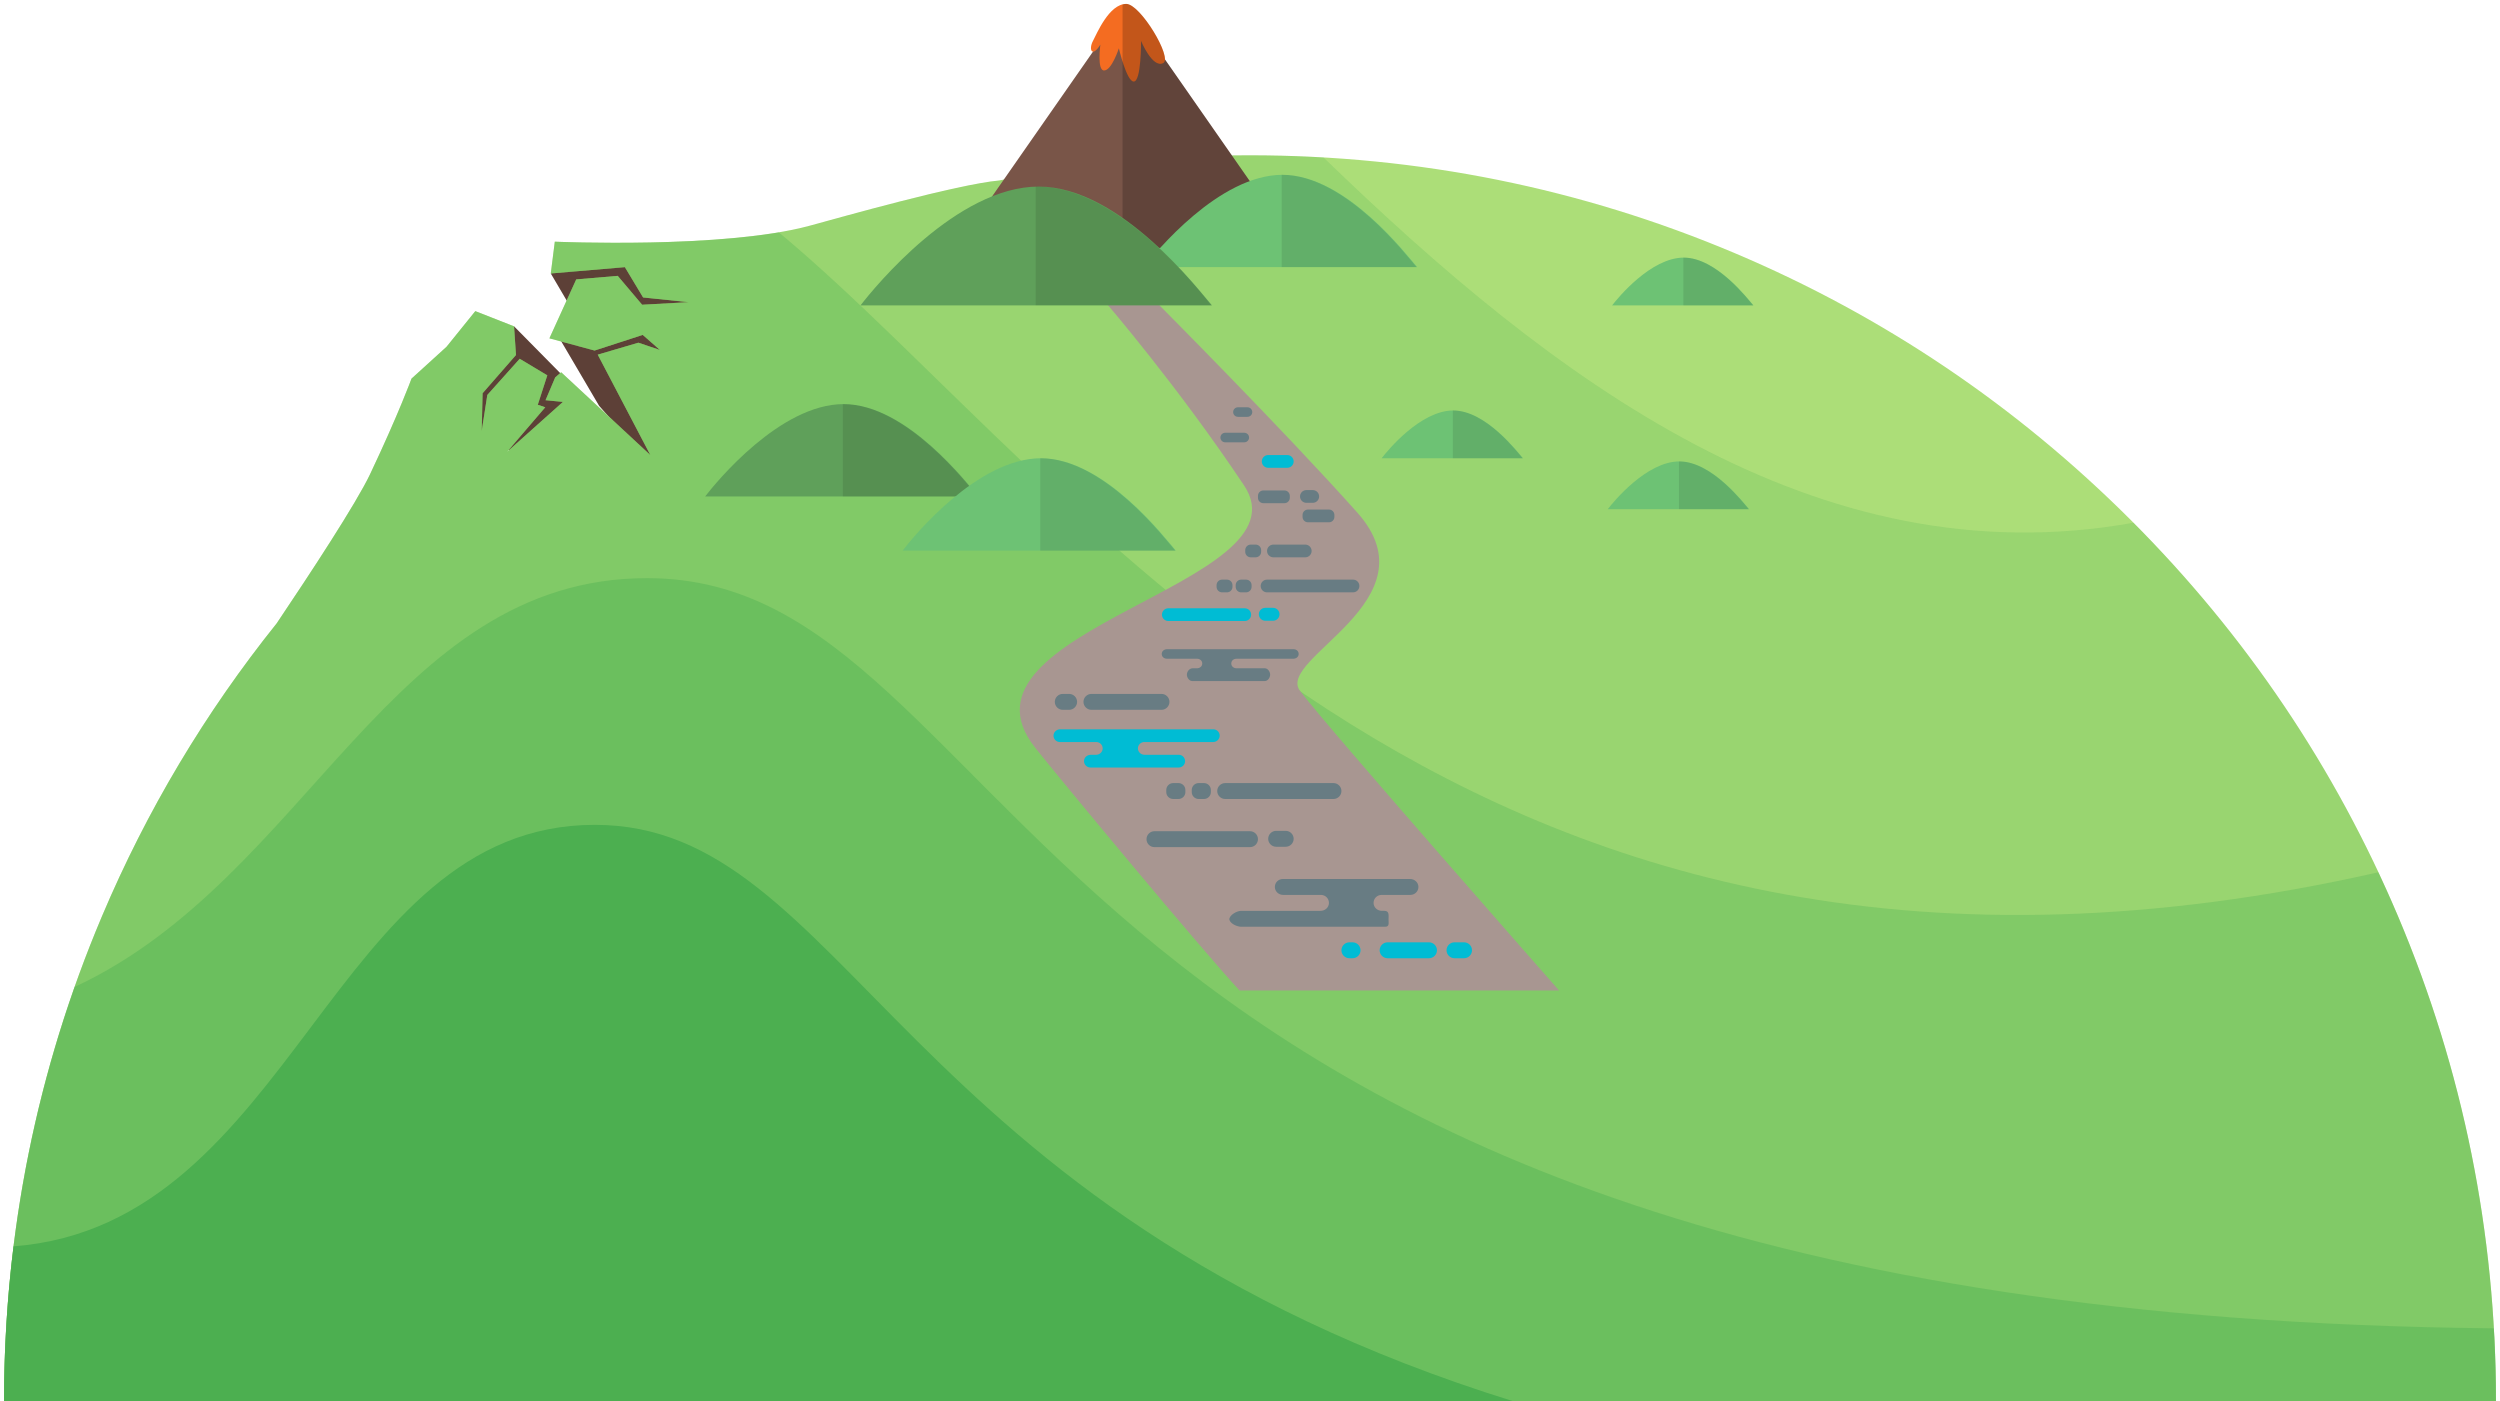 <?xml version="1.0" encoding="utf-8"?>
<!-- Generator: Adobe Illustrator 16.0.0, SVG Export Plug-In . SVG Version: 6.00 Build 0)  -->
<!DOCTYPE svg PUBLIC "-//W3C//DTD SVG 1.1//EN" "http://www.w3.org/Graphics/SVG/1.1/DTD/svg11.dtd">
<svg version="1.1" xmlns="http://www.w3.org/2000/svg" xmlns:xlink="http://www.w3.org/1999/xlink" x="0px" y="0px" width="785px"
	 height="440.001px" viewBox="0 0 785 440.001" enable-background="new 0 0 785 440.001" xml:space="preserve">
<g id="Elements_Planet_03">
</g>
<g id="Planet_03">
</g>
<g id="Elements_Planet_02">
</g>
<g id="Planet_02">
</g>
<g id="Elements_Planet_01">
</g>
<g id="Planet_01">
	<g>
		<polygon fill="#5D4037" points="161.417,102.47 181.211,122.531 166.576,142.707 153.995,140.1 145.387,131.123 149.237,118.862 
					"/>
		<polygon fill="#5D4037" points="172.948,85.872 181.426,100.304 196.66,101.353 217.418,97.577 218.675,88.069 201.93,84.049 
			184.002,81.6 		"/>
		<polygon fill="#5D4037" points="175.936,106.686 188.118,127.42 206.209,147.887 208.946,110.623 202.186,103.895 
			183.459,106.651 		"/>
		<path fill="#ACDE78" d="M669.143,163.359c-35.93-35.93-77.768-64.139-124.357-83.843c-48.234-20.401-99.47-30.746-152.285-30.746
			c-26.692,0-52.982,2.646-78.685,7.895c-13.261,1.199-50.003,11.612-59.606,14.222c-27,7.333-80,5-80,5l-1.262,9.985l23.262-1.985
			l5.721,9.518l14.279,1.482l-14.578,0.797l-7.662-9.063l-13.031,1.106l-8.421,18.513l14.179,3.832l15.125-4.909l5.389,4.725
			l-6.76-2.282l-12.762,3.756l16.521,31.526l-28-26l-1.869,1.612l-3.041,7.165l5.459,0.535l-17.549,15.688l12-14l-2.344-0.791
			l2.99-9.242l-8.666-5.199l-10.17,11.354l-1.766,11.328l0.283-11.859l10.486-12.009l-0.607-8.998l-12.166-4.781l-9.041,11.198
			l-11,10c0,0-4,11-13,30c-4.338,9.154-18.811,31.2-29.334,46.854c-22.414,27.969-40.81,58.756-54.859,91.976
			C11.616,335.95,1.27,387.187,1.27,440.001h782.46c0-52.814-10.344-104.051-30.746-152.284
			C733.281,241.128,705.072,199.288,669.143,163.359z"/>
		<path opacity="0.2" fill="#4CAF50" d="M669.902,164.139c-99.686,17.894-182.447-45.064-254.32-114.697
			c-7.657-0.442-15.352-0.671-23.082-0.671c-26.692,0-52.982,2.646-78.685,7.895c-13.261,1.199-50.003,11.612-59.606,14.222
			c-27,7.333-80,5-80,5l-1.262,9.985l23.262-1.985l5.721,9.518l14.279,1.482l-14.578,0.797l-7.662-9.063l-13.031,1.106
			l-8.421,18.513l14.179,3.832l15.125-4.909l5.389,4.725l-6.76-2.282l-12.762,3.756l16.521,31.526l-28-26l-1.869,1.612l-3.041,7.165
			l5.459,0.535l-17.549,15.688l12-14l-2.344-0.791l2.99-9.242l-8.666-5.199l-10.17,11.354l-1.766,11.328l0.283-11.859l10.486-12.009
			l-0.607-8.998l-12.166-4.781l-9.041,11.198l-11,10c0,0-4,11-13,30c-4.338,9.154-18.811,31.2-29.334,46.854
			c-22.414,27.969-40.81,58.756-54.859,91.976C11.616,335.95,1.27,387.187,1.27,440.001h782.46
			c0-52.814-10.344-104.051-30.746-152.284C733.422,241.461,705.467,199.895,669.902,164.139z"/>
		<path opacity="0.3" fill="#4CAF50" d="M746.793,273.891C460.842,338.7,339.307,151.767,244.549,72.957
			c-28.271,4.781-70.339,2.93-70.339,2.93l-1.262,9.985l23.262-1.985l5.721,9.518l14.279,1.482l-14.578,0.797l-7.662-9.063
			l-13.031,1.106l-8.421,18.513l14.179,3.832l15.125-4.909l5.389,4.725l-6.76-2.282l-12.762,3.756l16.521,31.526l-28-26
			l-1.869,1.612l-3.041,7.165l5.459,0.535l-17.549,15.688l12-14l-2.344-0.791l2.99-9.242l-8.666-5.199l-10.17,11.354l-1.766,11.328
			l0.283-11.859l10.486-12.009l-0.607-8.998l-12.166-4.781l-9.041,11.198l-11,10c0,0-4,11-13,30
			c-4.338,9.154-18.811,31.2-29.334,46.854c-22.414,27.969-40.81,58.756-54.859,91.976C11.616,335.95,1.27,387.187,1.27,440.001
			h782.46c0-52.814-10.344-104.051-30.746-152.284C751.014,283.056,748.934,278.456,746.793,273.891z"/>
		<path opacity="0.4" fill="#4CAF50" d="M203.186,181.534c-80.545,0-106.413,94.282-179.768,128.372
			C8.714,351.558,1.27,395.211,1.27,440.001h782.46c0-7.672-0.225-15.309-0.66-22.909
			C318.238,412.681,323.494,181.534,203.186,181.534z"/>
		<path fill="#4CAF50" d="M186.778,258.999c-82.756,0-94.323,125.535-182.528,132.356c-1.982,16.035-2.979,32.264-2.979,48.646
			h473.908C281.755,379.897,265.799,258.999,186.778,258.999z"/>
	</g>
	<g>
		<path id="XMLID_146_" fill="#A89691" d="M347.209,95c0,0,22.721,26.367,43.439,57.443c20.717,31.076-95.078,45.177-65.605,82.337
			c7.941,10.014,52.08,63.22,64.166,76.22c44.666,0,100.333,0,100.333,0s-72-81.723-81.333-94.057
			c-7.736-10.223,42.666-28.306,18-55.973c-23.07-25.875-63-65.971-63-65.971H347.209z"/>
		<path fill="#687C83" d="M402.838,276h39.922c1.399,0,2.604,1.061,2.625,2.459c0.021,1.418-1.121,2.541-2.533,2.541h-9.018
			c-1.416,0-2.56,1.127-2.533,2.547c0.025,1.395,1.221,2.453,2.615,2.453h0.758c1.646,0,1.326,1.402,1.326,2.801v-0.225
			c0,1.4,0.321,2.424-1.08,2.424h-45.162c-1.4,0-3.758-1.096-3.758-2.494v0.219c0-1.398,2.358-2.725,3.758-2.725h24.915
			c1.396,0,2.593-1.059,2.618-2.453c0.025-1.42-1.118-2.547-2.533-2.547h-11.836c-1.395,0-2.592-1.059-2.617-2.453
			C400.28,277.125,401.423,276,402.838,276z"/>
		<path fill="#687C83" d="M395,263.5c0,1.381-1.119,2.5-2.5,2.5h-30c-1.381,0-2.5-1.119-2.5-2.5l0,0c0-1.381,1.119-2.5,2.5-2.5h30
			C393.881,261,395,262.119,395,263.5L395,263.5z"/>
		<path fill="#687C83" d="M418.709,250.886h-34c-1.375,0-2.5-1.125-2.5-2.5l0,0c0-1.375,1.125-2.5,2.5-2.5h34
			c1.375,0,2.5,1.125,2.5,2.5l0,0C421.209,249.761,420.084,250.886,418.709,250.886z"/>
		<path fill="#687C83" d="M403.709,265.886h-3c-1.375,0-2.5-1.125-2.5-2.5l0,0c0-1.375,1.125-2.5,2.5-2.5h3
			c1.375,0,2.5,1.125,2.5,2.5l0,0C406.209,264.761,405.084,265.886,403.709,265.886z"/>
		<path fill="#00BCD4" d="M392.852,193c0,1.104-0.896,2-2,2h-24c-1.105,0-2-0.896-2-2l0,0c0-1.105,0.895-2,2-2h24
			C391.957,191,392.852,191.895,392.852,193L392.852,193z"/>
		<path fill="#00BCD4" d="M399.741,194.917h-2.438c-1.117,0-2.031-0.914-2.031-2.031l0,0c0-1.117,0.914-2.031,2.031-2.031h2.438
			c1.117,0,2.031,0.914,2.031,2.031l0,0C401.772,194.003,400.858,194.917,399.741,194.917z"/>
		<path fill="#687C83" d="M378.043,250.886h-1.67c-1.19,0-2.164-0.975-2.164-2.164v-0.67c0-1.191,0.974-2.166,2.164-2.166h1.67
			c1.191,0,2.166,0.975,2.166,2.166v0.67C380.209,249.911,379.235,250.886,378.043,250.886z"/>
		<path fill="#687C83" d="M370.043,250.886h-1.67c-1.19,0-2.164-0.975-2.164-2.164v-0.67c0-1.191,0.974-2.166,2.164-2.166h1.67
			c1.191,0,2.166,0.975,2.166,2.166v0.67C372.209,249.911,371.235,250.886,370.043,250.886z"/>
		<path fill="#687C83" d="M364.709,222.886h-22c-1.375,0-2.5-1.125-2.5-2.5l0,0c0-1.375,1.125-2.5,2.5-2.5h22
			c1.375,0,2.5,1.125,2.5,2.5l0,0C367.209,221.761,366.084,222.886,364.709,222.886z"/>
		<path fill="#687C83" d="M335.709,222.886h-2c-1.375,0-2.5-1.125-2.5-2.5l0,0c0-1.375,1.125-2.5,2.5-2.5h2
			c1.375,0,2.5,1.125,2.5,2.5l0,0C338.209,221.761,337.084,222.886,335.709,222.886z"/>
		<path fill="#687C83" d="M426.852,184c0,1.104-0.896,2-2,2h-27c-1.105,0-2-0.896-2-2l0,0c0-1.105,0.895-2,2-2h27
			C425.956,182,426.852,182.895,426.852,184L426.852,184z"/>
		<path fill="#687C83" d="M393,184.268c0,0.957-0.775,1.732-1.732,1.732h-1.535c-0.957,0-1.732-0.775-1.732-1.732v-0.535
			c0-0.957,0.775-1.732,1.732-1.732h1.535c0.957,0,1.732,0.775,1.732,1.732V184.268z"/>
		<path fill="#687C83" d="M387,184.268c0,0.957-0.775,1.732-1.732,1.732h-1.535c-0.957,0-1.732-0.775-1.732-1.732v-0.535
			c0-0.957,0.775-1.732,1.732-1.732h1.535c0.957,0,1.732,0.775,1.732,1.732V184.268z"/>
		<path fill="#687C83" d="M411.852,173c0,1.104-0.896,2-2,2h-10c-1.105,0-2-0.896-2-2l0,0c0-1.105,0.895-2,2-2h10
			C410.957,171,411.852,171.895,411.852,173L411.852,173z"/>
		<path fill="#687C83" d="M419,162.309c0,0.934-0.757,1.691-1.69,1.691h-6.619c-0.934,0-1.69-0.757-1.69-1.691v-0.617
			c0-0.934,0.757-1.691,1.69-1.691h6.619c0.934,0,1.69,0.757,1.69,1.691V162.309z"/>
		<path fill="#00BCD4" d="M406.209,144.887c0,1.105-0.896,2-2,2h-6c-1.105,0-2-0.895-2-2l0,0c0-1.105,0.895-2,2-2h6
			C405.313,142.887,406.209,143.781,406.209,144.887L406.209,144.887z"/>
		<path fill="#687C83" d="M405,156.309c0,0.934-0.757,1.691-1.69,1.691h-6.619c-0.934,0-1.69-0.757-1.69-1.691v-0.617
			c0-0.934,0.757-1.691,1.69-1.691h6.619c0.934,0,1.69,0.757,1.69,1.691V156.309z"/>
		<path fill="#687C83" d="M414.209,155.887c0,1.105-0.896,2-2,2h-2c-1.105,0-2-0.895-2-2l0,0c0-1.105,0.895-2,2-2h2
			C413.313,153.887,414.209,154.781,414.209,155.887L414.209,155.887z"/>
		<path fill="#687C83" d="M390.709,138.887h-6c-0.829,0-1.5-0.672-1.5-1.5l0,0c0-0.828,0.671-1.5,1.5-1.5h6
			c0.828,0,1.5,0.672,1.5,1.5l0,0C392.209,138.215,391.538,138.887,390.709,138.887z"/>
		<path fill="#687C83" d="M391.709,130.887h-3c-0.828,0-1.5-0.672-1.5-1.5l0,0c0-0.828,0.672-1.5,1.5-1.5h3
			c0.828,0,1.5,0.672,1.5,1.5l0,0C393.209,130.215,392.538,130.887,391.709,130.887z"/>
		<path fill="#687C83" d="M396,173.268c0,0.957-0.775,1.732-1.732,1.732h-1.535c-0.957,0-1.732-0.775-1.732-1.732v-0.535
			c0-0.957,0.775-1.732,1.732-1.732h1.535c0.957,0,1.732,0.775,1.732,1.732V173.268z"/>
		<path fill="#00BCD4" d="M380.981,229h-48.105c-1.105,0-2.057,0.861-2.074,1.967c-0.018,1.121,0.887,2.033,2.002,2.033h11.432
			c1.117,0,2.021,0.914,2.001,2.037c-0.021,1.102-0.966,1.963-2.066,1.963h-1.593c-1.301,0-2.197,0.895-2.197,2l0,0
			c0,1.105,0.896,2,2.002,2h27.734c1.105,0,2.002-0.895,2.002-2l0,0c0-1.105-0.896-2-2.002-2h-10.742
			c-1.104,0-2.048-0.861-2.068-1.963c-0.021-1.123,0.883-2.037,2.002-2.037h21.607c1.102,0,2.047-0.861,2.068-1.963
			C383.002,229.914,382.098,229,380.981,229z"/>
		<path fill="#687C83" d="M406.132,203.844h-39.636c-0.91,0-1.694,0.562-1.709,1.473c-0.014,0.924,0.73,1.527,1.65,1.527h9.418
			c0.922,0,1.666,0.605,1.648,1.531c-0.018,0.908-0.794,1.469-1.703,1.469h-1.311c-1.073,0-1.812,1.088-1.812,2l0,0
			c0,0.91,0.739,2,1.649,2h22.853c0.911,0,1.649-1.09,1.649-2l0,0c0-0.912-0.738-2-1.649-2h-8.852c-0.909,0-1.688-0.561-1.704-1.469
			c-0.018-0.926,0.729-1.531,1.648-1.531h17.804c0.907,0,1.688-0.561,1.704-1.469C407.799,204.449,407.053,203.844,406.132,203.844z
			"/>
		<path fill="#00BCD4" d="M448.709,300.887h-13c-1.375,0-2.5-1.125-2.5-2.5l0,0c0-1.375,1.125-2.5,2.5-2.5h13
			c1.375,0,2.5,1.125,2.5,2.5l0,0C451.209,299.762,450.084,300.887,448.709,300.887z"/>
		<path fill="#00BCD4" d="M459.709,300.887h-3c-1.375,0-2.5-1.125-2.5-2.5l0,0c0-1.375,1.125-2.5,2.5-2.5h3
			c1.375,0,2.5,1.125,2.5,2.5l0,0C462.209,299.762,461.084,300.887,459.709,300.887z"/>
		<path fill="#00BCD4" d="M424.709,300.887h-1c-1.375,0-2.5-1.125-2.5-2.5l0,0c0-1.375,1.125-2.5,2.5-2.5h1
			c1.375,0,2.5,1.125,2.5,2.5l0,0C427.209,299.762,426.084,300.887,424.709,300.887z"/>
	</g>
	<g>
		<path fill="#5FA05A" d="M221.417,155.887c3.53-4.588,23.563-29,43.5-29c19.938,0,39.15,25.441,42.293,29"/>
		<path opacity="0.1" d="M264.653,155.887h42.355c-3.143-3.559-22.355-29-42.292-29c-0.021,0-0.042,0.002-0.063,0.002V155.887z"/>
	</g>
	<g>
		<path fill="#6DC274" d="M283.417,172.886c3.53-4.587,23.563-28.999,43.5-28.999c19.938,0,39.15,25.44,42.293,28.999"/>
		<path opacity="0.1" d="M326.653,172.886h42.355c-3.143-3.559-22.355-28.999-42.292-28.999c-0.021,0-0.042,0.002-0.063,0.002
			V172.886z"/>
	</g>
	<g>
		<polygon fill="#795548" points="353.645,1.229 300.236,77.859 407.053,77.859 		"/>
		<path fill="#F46C21" d="M353.645,1.229c-5.418,0-9.279,9.427-10.449,11.61c-1.451,2.71-0.291,5.419,2.322,1.161
			c0,0-1.117,8.128,1.16,8.128c2.42,0,4.645-6.967,4.645-6.967s2.422,10.361,4.645,10.45c2.419,0.097,2.322-12.772,2.322-12.772
			s3.579,8.715,6.967,6.967C368.254,18.258,358.096,1.229,353.645,1.229z"/>
		<path opacity="0.2" d="M352.484,77.859h54.569l-41.26-59.201c0.139-4.188-8.223-17.43-12.148-17.43
			c-0.396,0-0.781,0.063-1.161,0.158V77.859z"/>
	</g>
	<g>
		<path fill="#6DC274" d="M359.209,83.887c3.529-4.588,23.562-29,43.5-29s39.148,25.441,42.291,29"/>
		<path opacity="0.1" d="M402.446,83.887h42.354c-3.143-3.559-22.354-29-42.291-29c-0.021,0-0.042,0.002-0.062,0.002V83.887z"/>
	</g>
	<g>
		<path fill="#5FA05A" d="M270.209,95.887c4.54-5.901,30.308-37.303,55.953-37.303s50.357,32.726,54.399,37.303"/>
		<path opacity="0.1" d="M325.208,95.844h55.095c-4.042-5-29.062-37.281-54.707-37.281c-0.027,0-0.388,0.024-0.388,0.024V95.844z"/>
	</g>
	<g>
		<path fill="#6DC274" d="M504.834,159.887c1.825-2.373,12.187-15,22.5-15s20.248,13.16,21.875,15"/>
		<path opacity="0.1" d="M527.197,159.887h21.908c-1.627-1.84-11.562-15-21.875-15c-0.012,0-0.021,0.002-0.033,0.002V159.887z"/>
	</g>
	<g>
		<path fill="#6DC274" d="M506.209,95.887c1.824-2.373,12.187-15,22.5-15s20.25,13.159,21.875,15"/>
		<path opacity="0.1" d="M528.572,95.887h21.908c-1.627-1.841-11.562-15-21.875-15c-0.012,0-0.023,0.001-0.033,0.001V95.887z"/>
	</g>
	<g>
		<path fill="#6DC274" d="M433.834,143.887c1.825-2.373,12.188-15,22.5-15s20.248,13.16,21.875,15"/>
		<path opacity="0.1" d="M456.198,143.887h21.908c-1.627-1.84-11.563-15-21.875-15c-0.012,0-0.022,0.002-0.033,0.002V143.887z"/>
	</g>
</g>
</svg>
